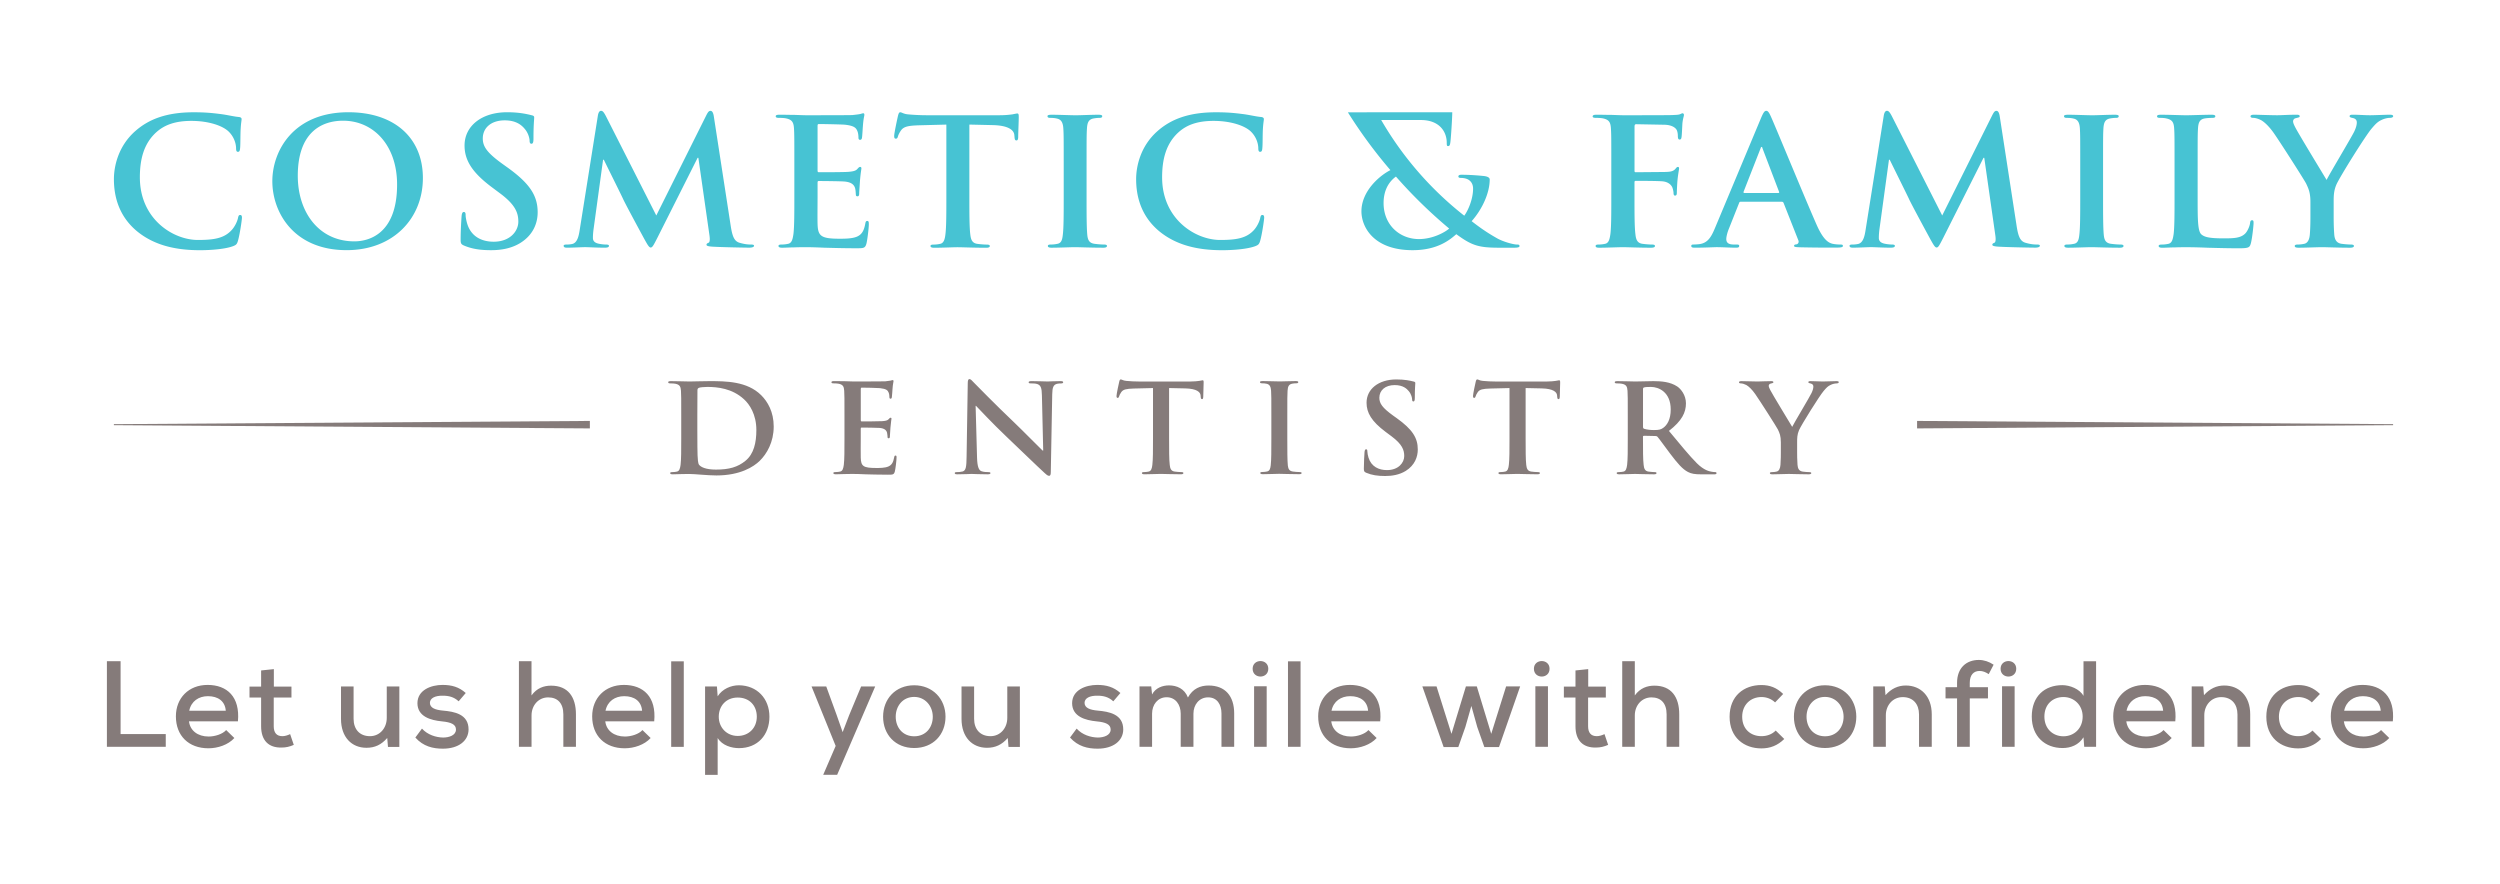 <svg version="1.1" id="Layer_1" xmlns="http://www.w3.org/2000/svg" xmlns:xlink="http://www.w3.org/1999/xlink" x="0" y="0" viewBox="0 0 841.89 297.64" xml:space="preserve"><style>.st0,.st1{fill:#857b7a}.st1{clip-path:url(#SVGID_2_)}</style><path class="st0" d="M645.59 144.27l160.3-1.09v-.34l-160.3-1.09zM38.35 142.84v.34l160.29 1.09v-2.52z"/><defs><path id="SVGID_1_" d="M0 0h841.89v297.64H0z"/></defs><clipPath id="SVGID_2_"><use xlink:href="#SVGID_1_" overflow="visible"/></clipPath><path class="st1" d="M618.44 128.35c-.83 0-3.69.12-4.65.12-1.26 0-2.65-.12-4.08-.12-.52 0-.74.08-.74.38 0 .25.39.33.78.41.73.17.91.62.91 1.04 0 .54-.18 1.25-.61 2.16-.6 1.29-6.08 10.41-6.52 11.41-.69-1.16-6.77-11.16-7.38-12.4-.3-.58-.52-1.08-.52-1.41 0-.33.22-.66.61-.75.65-.17.96-.21.96-.46s-.22-.38-.65-.38c-1.95 0-3.73.12-4.65.12-1.43 0-4.68-.12-5.47-.12-.52 0-.82.12-.82.38 0 .29.3.38.65.38.52 0 1.25.25 1.82.54.82.46 1.91 1.49 2.99 3.03 1.52 2.16 7.34 11.29 7.64 11.95.57 1.2 1 2.12 1 4.36v3.4c0 .66 0 2.4-.13 4.15-.09 1.2-.48 2.12-1.35 2.28-.39.08-.91.17-1.52.17-.48 0-.7.12-.7.33 0 .33.35.41.96.41 1.61 0 4.34-.13 5.43-.13 1.17 0 3.91.13 6.65.13.56 0 .91-.13.91-.41 0-.21-.22-.33-.69-.33-.61 0-1.56-.09-2.17-.17-1.3-.17-1.69-1.08-1.78-2.28-.13-1.75-.13-3.49-.13-4.15v-3.4c0-1.37 0-2.66.65-4.15.78-1.78 6.86-11.53 8.29-13.19.95-1.12 1.44-1.62 2.34-2.03.65-.33 1.48-.5 1.92-.5.48 0 .82-.13.82-.42.01-.27-.29-.35-.77-.35m-58.38 15.76c-.78.54-1.34.71-3.08.71-1.08 0-2.39-.12-3.3-.42-.31-.12-.39-.29-.39-.75v-12.61c0-.33.09-.5.39-.58.44-.13 1.21-.16 2.3-.16 2.56 0 6.64 1.7 6.64 7.59.01 3.41-1.25 5.31-2.56 6.22m17.46 14.86c-.35 0-.74-.04-1.21-.13-.65-.13-2.43-.41-4.86-2.82-2.57-2.57-5.56-6.27-9.43-10.91 4.39-3.4 5.73-6.22 5.73-9.29 0-2.78-1.74-4.9-2.96-5.69-2.34-1.53-5.25-1.78-7.99-1.78-1.35 0-4.64.12-6.12.12-.91 0-3.65-.12-5.96-.12-.65 0-.95.08-.95.38 0 .29.26.38.74.38.61 0 1.35.04 1.69.12 1.44.29 1.78.95 1.87 2.37.09 1.33.09 2.49.09 8.8v7.3c0 3.82 0 7.09-.22 8.84-.17 1.2-.39 2.12-1.26 2.28-.39.08-.91.17-1.56.17-.52 0-.7.12-.7.33 0 .29.3.41.87.41 1.74 0 4.47-.13 5.3-.13.65 0 3.87.13 6.38.13.56 0 .87-.13.87-.41 0-.21-.18-.33-.52-.33-.52 0-1.48-.09-2.13-.17-1.3-.17-1.56-1.08-1.69-2.28-.22-1.75-.22-5.02-.22-8.88v-.58c0-.25.13-.33.35-.33l3.78.08c.31 0 .56.04.78.29.57.62 2.56 3.45 4.3 5.73 2.43 3.19 4.08 5.14 5.95 6.1 1.13.58 2.21.79 4.65.79h4.13c.52 0 .83-.08.83-.41 0-.23-.18-.36-.53-.36m-52.47-30.91c-.17 0-.52.08-1.17.21-.65.08-1.61.21-3 .21h-17.2c-1.43 0-3.08-.08-4.34-.21-1.08-.08-1.52-.5-1.87-.5-.26 0-.39.25-.52.79-.09.33-.91 4.11-.91 4.77 0 .46.09.66.39.66.26 0 .39-.17.48-.5.09-.33.3-.83.74-1.45.65-.91 1.69-1.12 4.21-1.2l6.47-.16v17.01c0 3.82 0 7.09-.22 8.84-.13 1.2-.39 2.12-1.26 2.28-.39.08-.91.17-1.56.17-.52 0-.69.12-.69.33 0 .29.3.41.87.41 1.73 0 4.47-.13 5.47-.13 1.22 0 3.95.13 6.82.13.47 0 .82-.13.82-.41 0-.21-.22-.33-.7-.33-.65 0-1.6-.09-2.21-.17-1.3-.17-1.56-1.08-1.7-2.24-.21-1.79-.21-5.06-.21-8.88v-17.01l5.47.12c3.86.09 5.04 1.25 5.12 2.32l.04.46c.05.62.13.83.48.83.26 0 .35-.25.39-.66 0-1.08.13-3.94.13-4.81.01-.63-.03-.88-.34-.88m-54.72 12.74l-1.22-.87c-3.61-2.62-4.61-4.07-4.61-5.98 0-2.49 1.96-4.27 5.17-4.27 2.82 0 4.09 1.25 4.73 2.03.91 1.08 1.13 2.37 1.13 2.74 0 .5.13.75.43.75.35 0 .48-.33.48-1.24 0-3.24.17-4.44.17-4.98 0-.29-.21-.42-.61-.5-1.13-.29-2.95-.7-5.77-.7-6.04 0-10.04 3.28-10.04 7.84 0 3.36 1.65 6.26 6.43 9.83l2 1.49c3.6 2.7 4.26 4.61 4.26 6.64 0 2.2-1.91 4.73-5.82 4.73-2.69 0-5.25-1.12-6.21-4.19-.21-.7-.39-1.57-.39-2.12 0-.33-.04-.71-.44-.71-.34 0-.48.46-.52 1.08-.04.66-.22 3.15-.22 5.44 0 .91.14 1.12.83 1.41 1.87.79 3.82 1.08 6.34 1.08 2.31 0 4.74-.38 6.91-1.7 3.13-1.95 4.08-4.81 4.08-7.22.01-3.95-1.85-6.81-7.11-10.58m-32.7 18.17c-.65 0-1.61-.09-2.21-.17-1.3-.17-1.6-.92-1.74-2.04-.18-1.79-.18-5.06-.18-9.09v-7.3c0-6.31 0-7.47.09-8.8.09-1.46.44-2.16 1.61-2.37.52-.09.87-.12 1.3-.12.43 0 .7-.09.7-.42 0-.25-.35-.33-.91-.33-1.65 0-4.21.12-5.3.12-1.26 0-4-.12-5.65-.12-.7 0-1.04.08-1.04.33 0 .33.26.42.69.42.52 0 1.09.04 1.57.16.95.21 1.38.91 1.48 2.32.09 1.33.09 2.49.09 8.8v7.3c0 4.03 0 7.3-.21 9.04-.14 1.21-.39 1.91-1.26 2.08-.39.08-.92.17-1.57.17-.52 0-.69.12-.69.33 0 .29.31.41.87.41 1.74 0 4.47-.13 5.47-.13 1.17 0 3.91.13 6.77.13.48 0 .83-.13.83-.41-.02-.18-.23-.31-.71-.31m-32.62-30.91c-.17 0-.52.08-1.17.21-.65.08-1.61.21-3 .21h-17.2c-1.43 0-3.08-.08-4.35-.21-1.08-.08-1.52-.5-1.87-.5-.26 0-.39.25-.52.79-.09.33-.91 4.11-.91 4.77 0 .46.09.66.39.66.26 0 .39-.17.48-.5.09-.33.3-.83.74-1.45.65-.91 1.69-1.12 4.21-1.2l6.47-.16v17.01c0 3.82 0 7.09-.22 8.84-.13 1.2-.39 2.12-1.26 2.28-.39.08-.91.17-1.56.17-.52 0-.7.12-.7.33 0 .29.3.41.87.41 1.73 0 4.47-.13 5.47-.13 1.22 0 3.95.13 6.82.13.48 0 .82-.13.82-.41 0-.21-.21-.33-.69-.33-.65 0-1.61-.09-2.22-.17-1.3-.17-1.56-1.08-1.69-2.24-.22-1.79-.22-5.06-.22-8.88v-17.01l5.47.12c3.87.09 5.04 1.25 5.13 2.32l.04.46c.05.62.13.83.48.83.26 0 .34-.25.38-.66 0-1.08.13-3.94.13-4.81.02-.63-.02-.88-.32-.88m-47.96.29c-2.13 0-3.77.12-4.26.12-.91 0-2.99-.12-5.26-.12-.65 0-1.13.04-1.13.38 0 .25.17.38.7.38.61 0 1.65 0 2.3.25 1.04.42 1.43 1.21 1.47 3.74l.44 18.63h-.21c-.74-.66-6.6-6.64-9.56-9.46-6.34-6.02-12.94-12.78-13.47-13.32-.74-.75-1.13-1.29-1.61-1.29-.43 0-.56.58-.56 1.41l-.39 24.57c-.04 3.61-.22 4.81-1.34 5.14-.61.17-1.39.21-1.96.21-.43 0-.69.08-.69.33 0 .37.39.41.95.41 2.26 0 4.3-.13 4.69-.13.83 0 2.56.13 5.39.13.61 0 1-.08 1-.41 0-.25-.26-.33-.74-.33-.7 0-1.52-.04-2.26-.29-.87-.29-1.43-1.37-1.52-4.6l-.48-17.43h.13c.78.79 5.6 5.98 10.34 10.46 4.52 4.28 10.08 9.71 12.81 12.2.48.46 1 .91 1.47.91.4 0 .57-.37.57-1.28l.48-26.18c.04-2.32.39-3.2 1.61-3.53.52-.12.87-.12 1.3-.12.52 0 .78-.13.78-.38.01-.36-.42-.4-.99-.4m-55.46 25.06c-.3 0-.38.17-.47.62-.31 1.7-.83 2.58-1.96 3.07-1.13.5-2.95.5-4.08.5-4.43 0-5.12-.62-5.21-3.49-.05-1.2 0-5.02 0-6.43v-3.28c0-.25.04-.41.26-.41 1.04 0 5.34.04 6.17.12 1.61.17 2.21.79 2.43 1.62.13.54.13 1.08.17 1.5 0 .21.09.37.4.37.39 0 .39-.46.39-.79 0-.29.13-1.95.18-2.78.17-2.12.35-2.78.35-3.03s-.13-.33-.3-.33c-.22 0-.39.21-.7.54-.39.41-1.04.54-2.09.62-1 .08-5.99.08-6.95.08-.26 0-.3-.17-.3-.46v-10.49c0-.29.09-.42.3-.42.87 0 5.43.08 6.17.17 2.17.25 2.61.74 2.91 1.49.22.5.26 1.2.26 1.49 0 .38.09.58.39.58.3 0 .38-.25.43-.46.09-.5.18-2.32.22-2.73.13-1.91.35-2.41.35-2.7 0-.21-.04-.38-.27-.38-.21 0-.48.12-.69.17-.35.08-1.05.16-1.87.25-.82.04-9.47.04-10.86.04-.61 0-1.61-.04-2.74-.08-1.09 0-2.35-.04-3.52-.04-.65 0-.96.08-.96.38 0 .29.26.38.74.38.61 0 1.35.04 1.69.12 1.44.29 1.79.95 1.87 2.37.09 1.33.09 2.49.09 8.8v7.3c0 3.82 0 7.09-.22 8.84-.17 1.2-.39 2.12-1.26 2.28-.39.08-.91.17-1.57.17-.52 0-.7.12-.7.33 0 .29.31.41.87.41.87 0 2-.08 3-.08 1.04-.04 2-.04 2.47-.04 1.3 0 2.65.04 4.52.13 1.87.04 4.26.13 7.51.13 1.65 0 2.04 0 2.34-1.08.21-.83.57-3.65.57-4.61.02-.43.02-.76-.33-.76m-50.51 1.74c-2.61 2.16-5.56 2.99-9.99 2.99-3.43 0-5.12-.87-5.69-1.66-.35-.45-.44-2.12-.48-3.15-.04-.79-.08-3.98-.08-8.38v-5.23c0-3.28 0-6.89.04-8.3 0-.45.13-.66.52-.83.35-.17 1.95-.29 2.82-.29 3.39 0 8.34.49 12.33 4.15 1.87 1.7 4.17 5.1 4.17 10.37 0 4.27-.86 8.05-3.64 10.33m-12.16-26.8c-2.6 0-5.34.12-6.68.12-1.22 0-3.95-.12-6.26-.12-.65 0-.95.08-.95.38 0 .29.26.38.74.38.61 0 1.34.04 1.69.12 1.43.29 1.78.95 1.87 2.37.09 1.33.09 2.49.09 8.8v7.3c0 3.82 0 7.09-.22 8.84-.17 1.2-.39 2.12-1.26 2.28-.39.08-.91.17-1.56.17-.52 0-.69.12-.69.33 0 .29.3.41.87.41.87 0 2-.08 3-.08 1.04-.04 1.99-.04 2.47-.04 1.09 0 2.61.13 4.25.25 1.65.12 3.43.25 5 .25 8.04 0 12.55-2.95 14.55-4.9 2.43-2.36 4.73-6.35 4.73-11.58 0-4.94-2.04-8.38-4.21-10.54-4.75-4.74-12-4.74-17.43-4.74"/><path d="M477.84 80.51c-6.46 0-11.91-4.74-11.91-12.14 0-.96.09-1.84.25-2.64.61-3.1 2.27-5.08 3.91-6.27 5.51 6.28 11.5 12.13 17.93 17.51-1.31 1.17-5.41 3.54-10.18 3.54m33.01 1.84c-1.24 0-4.65-.95-6.64-2.07-1.67-.95-4.47-2.54-8.62-5.8 3.54-3.97 6.08-9.48 6.08-14.04 0-.71-.93-1.07-2.11-1.18-3.48-.35-5.96-.41-7.45-.41-.5 0-.99.12-.99.59 0 .35.37.47.74.47.93 0 2.24.18 3.04.89.93.77 1.17 1.84 1.17 2.72 0 3.61-1.73 7.47-2.97 9.12a112.907 112.907 0 01-27.97-32.22h13.38c3.47 0 5.65 1.24 6.89 2.66 1.36 1.54 1.8 3.44 1.8 4.98 0 .89.06 1.13.43 1.13s.62-.12.75-1.01c.19-.89.68-8.41.68-10.37h-8.56s-19.51 0-26.59.02a161.59 161.59 0 0014.32 19.46c-3.76 1.89-9.76 7.15-9.76 13.87 0 5.15 3.97 13.09 17.25 13.09 8.5 0 12.66-3.61 14.7-5.39 5.34 3.91 7.57 4.56 14.64 4.56h4.78c1.37 0 1.86-.18 1.86-.53.01-.48-.29-.54-.85-.54m293.92-43.72c-1.18 0-5.27.18-6.64.18-1.8 0-3.78-.18-5.83-.18-.74 0-1.05.12-1.05.53 0 .36.56.47 1.12.59 1.06.24 1.3.89 1.3 1.48 0 .77-.25 1.78-.87 3.08-.87 1.84-8.69 14.87-9.3 16.29-1-1.66-9.68-15.93-10.55-17.71-.44-.83-.74-1.54-.74-2.02 0-.47.31-.95.87-1.06.93-.24 1.36-.3 1.36-.65 0-.36-.31-.53-.92-.53-2.8 0-5.34.18-6.64.18-2.06 0-6.7-.18-7.82-.18-.75 0-1.18.18-1.18.53 0 .41.43.53.93.53.75 0 1.8.35 2.61.77 1.18.65 2.73 2.13 4.28 4.33 2.17 3.08 10.49 16.11 10.92 17.06.81 1.72 1.43 3.02 1.43 6.22v4.85c0 .95 0 3.44-.19 5.93-.12 1.72-.68 3.02-1.92 3.26-.56.12-1.3.24-2.17.24-.68 0-1 .18-1 .48 0 .47.5.59 1.37.59 2.3 0 6.2-.18 7.76-.18 1.68 0 5.59.18 9.5.18.8 0 1.3-.18 1.3-.59 0-.3-.31-.48-.99-.48-.87 0-2.23-.12-3.1-.24-1.87-.24-2.42-1.54-2.54-3.26-.19-2.49-.19-4.98-.19-5.93v-4.85c0-1.96 0-3.79.93-5.93 1.11-2.54 9.8-16.47 11.85-18.84 1.36-1.6 2.05-2.31 3.35-2.9.93-.47 2.11-.71 2.73-.71.69 0 1.18-.18 1.18-.59-.03-.35-.47-.47-1.15-.47m-46.35 35.54c-.49 0-.62.35-.68.89-.12 1.12-.87 2.78-1.61 3.55-1.55 1.6-3.97 1.66-7.26 1.66-4.83 0-6.45-.42-7.5-1.3-1.3-1.06-1.3-5.15-1.3-12.73V55.81c0-9.01 0-10.67.12-12.56.12-2.07.62-3.08 2.29-3.37.75-.12 1.75-.18 2.42-.18.74 0 1.12-.12 1.12-.53 0-.41-.44-.53-1.31-.53-2.42 0-6.95.18-8.44.18-1.67 0-5.59-.18-8.5-.18-.93 0-1.37.12-1.37.53 0 .41.38.53 1.05.53.81 0 1.55.06 2.04.18 2.05.42 2.55 1.36 2.67 3.37.13 1.9.13 3.56.13 12.56v10.43c0 5.45 0 10.13-.31 12.62-.25 1.72-.56 3.02-1.8 3.26-.56.12-1.31.24-2.24.24-.74 0-1 .18-1 .48 0 .41.44.59 1.25.59 1.24 0 2.85-.12 4.28-.12 1.49-.06 2.85-.06 3.53-.06 2.55 0 4.78.06 7.57.18 2.79.06 6.01.18 10.49.18 3.22 0 3.54-.3 3.91-1.6.49-1.72.93-6.16.93-6.81.01-.73-.05-1.03-.48-1.03m-44.31 8.18c-.93 0-2.29-.12-3.16-.24-1.86-.24-2.3-1.31-2.48-2.91-.25-2.54-.25-7.23-.25-12.97V55.81c0-9.01 0-10.67.12-12.56.13-2.07.62-3.08 2.3-3.37.75-.12 1.24-.18 1.86-.18.62 0 .99-.12.99-.59 0-.35-.49-.47-1.3-.47-2.35 0-6.02.18-7.57.18-1.8 0-5.71-.18-8.06-.18-1 0-1.49.12-1.49.47 0 .47.37.59.99.59.75 0 1.55.06 2.24.24 1.37.29 1.99 1.3 2.11 3.31.12 1.9.12 3.56.12 12.56v10.43c0 5.74 0 10.43-.31 12.91-.19 1.72-.56 2.73-1.8 2.96-.56.12-1.3.24-2.23.24-.75 0-1 .18-1 .48 0 .41.44.59 1.25.59 2.48 0 6.39-.18 7.81-.18 1.67 0 5.58.18 9.68.18.68 0 1.18-.18 1.18-.59 0-.3-.31-.48-1-.48m-28.16 0c-.81 0-2.05-.06-3.85-.59-1.86-.53-2.48-2.25-3.04-5.98l-5.64-36.61c-.19-1.24-.56-1.84-1.12-1.84s-.87.47-1.37 1.42l-16.88 33.82-16.94-33.41c-.8-1.54-1.18-1.84-1.68-1.84-.49 0-.87.53-1.05 1.54l-6.14 38.63c-.31 2.01-.81 4.32-2.55 4.68-.93.18-1.36.18-1.86.18-.62 0-.99.12-.99.41 0 .53.49.65 1.11.65 1.99 0 4.96-.18 6.15-.18 1.12 0 3.91.18 6.52.18.93 0 1.49-.12 1.49-.65 0-.3-.44-.41-.93-.41-.62 0-1.49-.06-2.61-.3-1.06-.24-1.86-.77-1.86-1.9 0-.95.06-1.72.18-2.78l3.23-23.58h.25c2.17 4.44 5.89 11.91 6.46 13.15.74 1.66 5.65 10.72 7.13 13.45 1 1.78 1.61 2.96 2.18 2.96.56 0 .87-.53 2.29-3.32l13.53-26.89h.25l3.72 26.06c.25 1.66.06 2.43-.31 2.55-.44.18-.69.36-.69.65 0 .35.37.53 1.8.65 2.48.18 11.05.35 12.6.35.86 0 1.61-.18 1.61-.65 0-.34-.43-.4-.99-.4m-87.12-17.36h-11.42c-.25 0-.31-.18-.25-.41L592.87 50c.06-.23.18-.53.37-.53s.25.3.31.53l5.58 14.63c.07.18.01.36-.3.36m20.97 17.36c-.75 0-1.67-.06-2.6-.24-1.31-.3-3.11-1.13-5.46-6.46-3.97-9-13.9-33.17-15.39-36.43-.62-1.36-1-1.9-1.55-1.9-.62 0-.99.65-1.74 2.37l-15.57 37.2c-1.24 2.96-2.42 4.98-5.28 5.33-.49.06-1.36.12-1.92.12-.49 0-.74.12-.74.48 0 .47.37.59 1.18.59 3.23 0 6.64-.18 7.33-.18 1.92 0 4.59.18 6.57.18.69 0 1.06-.12 1.06-.59 0-.36-.19-.48-.93-.48h-.93c-1.92 0-2.49-.77-2.49-1.84 0-.71.31-2.13.93-3.61l3.36-8.47c.12-.36.25-.48.55-.48h13.84c.31 0 .5.12.62.41l4.96 12.56c.31.71-.12 1.25-.56 1.36-.62.06-.87.18-.87.53 0 .41.74.41 1.86.47 4.96.12 9.49.12 11.73.12 2.3 0 2.85-.12 2.85-.59 0-.39-.31-.45-.81-.45m-53.17-44.2c-.31 0-.62.24-.99.36-.62.18-1.36.18-2.54.24-1.43.06-14.02.06-16.38.06-.87 0-2.3-.06-3.92-.12-1.61 0-3.41-.06-5.03-.06-.93 0-1.43.12-1.43.59 0 .35.44.47 1.06.47.87 0 1.92.06 2.42.18 2.05.42 2.55 1.36 2.67 3.37.13 1.9.13 3.56.13 12.56v10.43c0 5.68 0 10.13-.31 12.62-.25 1.72-.56 3.02-1.8 3.26-.56.12-1.31.24-2.24.24-.68 0-.93.18-.93.48 0 .47.43.59 1.3.59 2.36 0 6.27-.18 7.88-.18 1.61 0 5.52.18 9.43.18.93 0 1.37-.18 1.37-.59 0-.3-.25-.48-1.06-.48-.87 0-2.24-.12-3.1-.24-1.86-.24-2.24-1.54-2.42-3.26-.31-2.49-.31-6.93-.31-12.62v-4.8c0-.41.13-.53.43-.53 1.05 0 7.63 0 9.18.18 1.92.24 2.85 1.3 3.17 2.13.24.71.37 1.42.37 1.83 0 .42.12.83.49.83.62 0 .62-.59.62-1.13 0-.41.12-3.14.25-4.33.19-1.84.5-3.32.5-3.67 0-.35-.12-.53-.37-.53-.37 0-.49.24-.8.59-.62.77-1.49 1.01-2.67 1.07-.87.06-1.74.06-2.79.06l-7.94.07c-.37 0-.43-.18-.43-.53V42.66c0-.65.18-.83.56-.83l9.56.18c2.36.06 3.66.95 4.09 1.78.38.83.38 1.78.38 2.25.06.65.18.95.62.95.43 0 .56-.36.62-.83.13-.71.25-4.21.31-4.8.18-1.54.5-2.25.5-2.67-.02-.3-.21-.54-.45-.54M425.16 72.4c-.5 0-.62.24-.81 1.18-.25 1.07-1.05 2.78-2.1 3.91-2.49 2.72-5.84 3.32-11.36 3.32-8.31 0-19.54-6.99-19.54-21.09 0-5.75 1.18-11.38 5.71-15.34 2.73-2.37 6.27-3.67 11.66-3.67 5.71 0 10.55 1.6 12.6 3.67 1.55 1.54 2.36 3.61 2.42 5.45 0 .83.12 1.3.62 1.3.56 0 .69-.47.75-1.36.13-1.19.06-4.44.18-6.4.13-2.07.32-2.78.32-3.26 0-.35-.25-.65-.93-.71-1.86-.17-3.85-.71-6.21-1-2.85-.36-5.15-.59-9-.59-9.24 0-15.14 2.37-19.61 6.28-5.96 5.21-7.26 12.2-7.26 16.23 0 5.75 1.62 12.38 7.69 17.48 5.65 4.68 12.79 6.46 21.28 6.46 3.97 0 8.69-.42 11.17-1.37 1.05-.41 1.3-.71 1.61-1.72.62-2.02 1.37-7.17 1.37-7.88 0-.48-.12-.89-.56-.89m-53.36 9.95c-.93 0-2.3-.12-3.16-.24-1.86-.24-2.29-1.31-2.48-2.91-.25-2.54-.25-7.23-.25-12.97V55.81c0-9.01 0-10.67.13-12.56.12-2.07.62-3.08 2.29-3.37.74-.12 1.24-.18 1.86-.18.62 0 .99-.12.99-.59 0-.35-.49-.47-1.3-.47-2.36 0-6.02.18-7.57.18-1.8 0-5.71-.18-8.07-.18-.99 0-1.49.12-1.49.47 0 .47.37.59.99.59.75 0 1.55.06 2.23.24 1.36.29 1.99 1.3 2.11 3.31.13 1.9.13 3.56.13 12.56v10.43c0 5.74 0 10.43-.31 12.91-.19 1.72-.56 2.73-1.8 2.96-.56.12-1.3.24-2.24.24-.74 0-.99.18-.99.48 0 .41.43.59 1.24.59 2.48 0 6.39-.18 7.81-.18 1.68 0 5.59.18 9.68.18.68 0 1.18-.18 1.18-.59.01-.3-.3-.48-.98-.48m-29.22-44.13c-.25 0-.75.12-1.68.3-.94.12-2.3.29-4.28.29h-24.57c-2.04 0-4.41-.12-6.21-.29-1.55-.12-2.17-.71-2.67-.71-.37 0-.55.35-.75 1.13-.12.47-1.3 5.87-1.3 6.81 0 .65.12.95.56.95.37 0 .56-.24.69-.71.13-.47.43-1.18 1.05-2.07.93-1.3 2.42-1.6 6.02-1.72l9.25-.24v24.29c0 5.45 0 10.13-.31 12.62-.19 1.72-.56 3.02-1.8 3.26-.56.12-1.31.24-2.24.24-.74 0-.99.18-.99.48 0 .41.43.59 1.24.59 2.48 0 6.39-.18 7.82-.18 1.74 0 5.65.18 9.74.18.69 0 1.18-.18 1.18-.59 0-.3-.31-.48-.99-.48-.93 0-2.3-.12-3.17-.24-1.86-.24-2.23-1.54-2.42-3.2-.31-2.55-.31-7.23-.31-12.67V41.95l7.82.18c5.52.12 7.19 1.78 7.32 3.32l.06.65c.06.89.18 1.19.68 1.19.37 0 .5-.36.56-.95 0-1.54.19-5.63.19-6.87 0-.9-.06-1.25-.49-1.25m-50.51 36.19c-.44 0-.56.23-.68.89-.44 2.43-1.18 3.67-2.79 4.38-1.62.71-4.22.71-5.84.71-6.32 0-7.32-.89-7.44-4.98-.06-1.72 0-7.17 0-9.18v-4.68c0-.35.06-.59.37-.59 1.49 0 7.63.06 8.81.18 2.3.24 3.16 1.13 3.48 2.31.18.77.18 1.54.24 2.13 0 .3.13.53.56.53.56 0 .56-.65.56-1.13 0-.41.19-2.78.25-3.97.25-3.02.49-3.97.49-4.32 0-.36-.18-.48-.43-.48-.31 0-.56.29-1 .77-.56.59-1.49.77-2.97.89-1.43.13-8.57.13-9.93.13-.37 0-.43-.24-.43-.65V42.36c0-.41.12-.59.43-.59 1.24 0 7.76.12 8.81.23 3.1.35 3.72 1.06 4.16 2.13.31.71.37 1.72.37 2.13 0 .53.12.83.56.83.43 0 .56-.36.62-.65.13-.71.25-3.32.31-3.91.19-2.73.5-3.44.5-3.85 0-.29-.07-.53-.38-.53s-.68.18-.99.24c-.5.12-1.49.23-2.67.36-1.18.06-13.52.06-15.51.06-.87 0-2.29-.06-3.91-.12-1.55 0-3.35-.06-5.02-.06-.93 0-1.37.12-1.37.53 0 .41.38.53 1.06.53.87 0 1.92.06 2.42.18 2.05.42 2.54 1.36 2.67 3.37.12 1.9.12 3.56.12 12.56v10.43c0 5.45 0 10.13-.31 12.62-.25 1.72-.56 3.02-1.8 3.26-.56.12-1.31.24-2.24.24-.74 0-.99.18-.99.48 0 .41.44.59 1.24.59 1.24 0 2.85-.12 4.28-.12 1.49-.06 2.86-.06 3.54-.06 1.87 0 3.79.06 6.46.18 2.67.06 6.08.18 10.74.18 2.36 0 2.92 0 3.35-1.54.31-1.18.81-5.21.81-6.57-.01-.6-.01-1.08-.51-1.08m-39.15 7.94c-.81 0-2.04-.06-3.85-.59-1.86-.53-2.48-2.25-3.04-5.98l-5.65-36.61c-.19-1.24-.56-1.84-1.12-1.84s-.87.47-1.37 1.42l-16.88 33.82-16.94-33.41c-.8-1.54-1.18-1.84-1.67-1.84-.5 0-.87.53-1.05 1.54l-6.14 38.63c-.31 2.01-.81 4.32-2.55 4.68-.93.18-1.36.18-1.86.18-.62 0-.99.12-.99.41 0 .53.5.65 1.11.65 1.99 0 4.96-.18 6.14-.18 1.11 0 3.91.18 6.52.18.93 0 1.49-.12 1.49-.65 0-.3-.44-.41-.93-.41-.62 0-1.49-.06-2.61-.3-1.06-.24-1.86-.77-1.86-1.9 0-.95.06-1.72.19-2.78l3.23-23.58h.25c2.17 4.44 5.9 11.91 6.46 13.15.74 1.66 5.65 10.72 7.13 13.45.99 1.78 1.61 2.96 2.18 2.96.56 0 .87-.53 2.29-3.32l13.53-26.89h.25l3.73 26.06c.25 1.66.06 2.43-.31 2.55-.44.18-.68.36-.68.65 0 .35.37.53 1.8.65 2.48.18 11.05.35 12.6.35.87 0 1.61-.18 1.61-.65-.02-.34-.45-.4-1.01-.4M170.89 56.4l-1.73-1.24c-5.15-3.73-6.58-5.81-6.58-8.53 0-3.56 2.79-6.1 7.39-6.1 4.03 0 5.83 1.78 6.76 2.9 1.3 1.54 1.61 3.38 1.61 3.91 0 .71.19 1.07.62 1.07.5 0 .69-.47.69-1.78 0-4.62.24-6.34.24-7.11 0-.42-.31-.59-.86-.71-1.61-.41-4.22-1.01-8.26-1.01-8.63 0-14.33 4.68-14.33 11.2 0 4.8 2.36 8.94 9.18 14.04l2.85 2.13c5.15 3.85 6.08 6.58 6.08 9.48 0 3.14-2.73 6.75-8.31 6.75-3.85 0-7.51-1.6-8.88-5.98-.31-1-.56-2.25-.56-3.02 0-.48-.06-1.01-.62-1.01-.5 0-.68.65-.75 1.54-.06.95-.31 4.5-.31 7.76 0 1.31.19 1.6 1.18 2.02 2.67 1.13 5.46 1.54 9.06 1.54 3.29 0 6.77-.53 9.86-2.43 4.47-2.78 5.84-6.87 5.84-10.31 0-5.63-2.66-9.72-10.17-15.11m-51.56 24.88c-11.92 0-19.05-9.77-19.05-22.09 0-14.75 8.13-18.54 15.26-18.54 10.18 0 18.18 8.23 18.18 21.5 0 17.12-10.05 19.13-14.39 19.13m-1.99-43.48c-18.61 0-25.63 13.09-25.63 23.22 0 10.48 7.2 23.22 25.01 23.22 15.76 0 25.69-10.73 25.69-24.29s-9.62-22.15-25.07-22.15M80.92 72.4c-.5 0-.62.24-.81 1.18-.25 1.07-1.05 2.78-2.11 3.91-2.48 2.72-5.83 3.32-11.36 3.32-8.31 0-19.54-6.99-19.54-21.09 0-5.75 1.18-11.38 5.71-15.34 2.73-2.37 6.27-3.67 11.67-3.67 5.71 0 10.55 1.6 12.6 3.67 1.55 1.54 2.36 3.61 2.42 5.45 0 .83.12 1.3.62 1.3.56 0 .68-.47.75-1.36.12-1.19.06-4.44.18-6.4.12-2.07.31-2.78.31-3.26 0-.35-.25-.65-.93-.71-1.86-.17-3.85-.71-6.21-1-2.85-.36-5.15-.59-8.99-.59-9.25 0-15.14 2.37-19.61 6.28-5.96 5.21-7.26 12.2-7.26 16.23 0 5.75 1.61 12.38 7.69 17.48 5.65 4.68 12.79 6.46 21.28 6.46 3.97 0 8.69-.42 11.17-1.37 1.06-.41 1.3-.71 1.61-1.72.62-2.02 1.37-7.17 1.37-7.88 0-.48-.13-.89-.56-.89" clip-path="url(#SVGID_2_)" fill="#47c3d3"/><path class="st1" d="M789.41 239.34c.66-3.21 3.21-4.9 6.3-4.9 3.42 0 5.77 1.69 6.02 4.9h-12.32zm6.17-8.69c-6.34 0-10.67 4.41-10.67 10.59 0 6.51 4.28 10.75 10.95 10.75 3.13 0 6.64-1.15 8.74-3.46l-2.76-2.68c-1.24 1.4-3.84 2.18-5.89 2.18-3.71 0-6.26-2.02-6.63-5.11h16.48c.78-8.28-3.67-12.27-10.22-12.27m-21.67 17.26c-3.5 0-6.47-2.27-6.47-6.55 0-4.03 2.85-6.63 6.51-6.63 1.61 0 3.3.58 4.58 1.81l2.72-2.84c-2.18-2.14-4.53-3.01-7.34-3.01-5.89 0-10.71 3.67-10.71 10.67 0 7.01 4.86 10.67 10.71 10.67 2.93 0 5.44-.95 7.71-3.17l-2.88-2.84c-1.32 1.35-3.1 1.89-4.83 1.89m-24.87-17.06c-2.64 0-4.9 1.08-6.84 3.25l-.25-2.96h-3.88v20.35h4.24v-10.63c0-3.34 2.31-6.1 5.69-6.1 3.5 0 5.48 2.35 5.48 5.85v10.88h4.29v-10.92c.01-6.21-3.78-9.72-8.73-9.72m-32.91 8.49c.66-3.21 3.22-4.9 6.3-4.9 3.42 0 5.77 1.69 6.02 4.9h-12.32zm6.18-8.69c-6.35 0-10.67 4.41-10.67 10.59 0 6.51 4.29 10.75 10.96 10.75 3.14 0 6.64-1.15 8.73-3.46l-2.75-2.68c-1.24 1.4-3.83 2.18-5.89 2.18-3.71 0-6.26-2.02-6.64-5.11h16.49c.77-8.28-3.68-12.27-10.23-12.27m-27.43 17.3c-3.58 0-6.42-2.55-6.42-6.63 0-4.16 2.84-6.59 6.42-6.59 3.54 0 6.47 2.68 6.47 6.59 0 4-2.92 6.63-6.47 6.63m6.76-13.59c-1.32-2.39-4.66-3.63-7.13-3.63-5.89 0-10.3 3.66-10.3 10.59 0 6.71 4.49 10.59 10.38 10.59 2.72 0 5.44-1.03 7.04-3.62l.24 3.21h4v-28.8h-4.24v11.66zM674.2 251.5h4.24v-20.39h-4.24v20.39zm-.49-26.29c0 3.5 5.27 3.5 5.27 0 0-3.46-5.27-3.46-5.27 0m-14.66 4.74v1.48h-3.88v3.75h3.88v16.32h4.28v-16.32h6.13v-3.75h-6.13v-1.48c0-2.72 1.36-4 3.29-4 1.07 0 2.02.37 3.09 1.07l1.65-3.17c-1.52-1.03-3.25-1.61-4.99-1.61-4.15.01-7.32 2.64-7.32 7.71m-17.26.9c-2.63 0-4.9 1.08-6.84 3.25l-.24-2.96h-3.88v20.35h4.24v-10.63c0-3.34 2.31-6.1 5.69-6.1 3.5 0 5.48 2.35 5.48 5.85v10.88h4.29v-10.92c0-6.21-3.79-9.72-8.74-9.72m-27.21 17.1c-3.88 0-6.22-2.96-6.22-6.59 0-3.58 2.35-6.67 6.22-6.67 3.71 0 6.26 3.09 6.26 6.67 0 3.63-2.35 6.59-6.26 6.59m0-17.18c-6.31 0-10.47 4.61-10.47 10.58 0 6.02 4.12 10.55 10.47 10.55 6.38 0 10.54-4.53 10.54-10.55 0-5.96-4.28-10.58-10.54-10.58m-21.42 17.14c-3.5 0-6.47-2.27-6.47-6.55 0-4.03 2.84-6.63 6.51-6.63 1.61 0 3.29.58 4.57 1.81l2.72-2.84c-2.18-2.14-4.54-3.01-7.33-3.01-5.89 0-10.71 3.67-10.71 10.67 0 7.01 4.86 10.67 10.71 10.67 2.93 0 5.44-.95 7.7-3.17l-2.88-2.84c-1.33 1.35-3.09 1.89-4.82 1.89m-36.04-17.01c-2.43 0-4.81.82-6.59 3.29v-11.53h-4.24v28.84h4.24v-10.59c0-3.34 2.31-6.06 5.61-6.06 3.13 0 5.1 1.9 5.1 5.73v10.92h4.25v-10.96c0-5.81-2.64-9.64-8.37-9.64m-19.4 17.01c-1.98 0-2.92-1.2-2.92-3.34v-9.68h5.97v-3.67h-5.93v-5.89l-4.29.45v5.44h-3.91v3.67h3.91v9.68c0 4.78 2.52 7.29 6.92 7.17 1.45 0 2.67-.28 4.08-.9l-1.23-3.62c-.83.4-1.78.69-2.6.69m-21.17-22.7c0 3.5 5.27 3.5 5.27 0 0-3.46-5.27-3.46-5.27 0m.49 26.29h4.24v-20.39h-4.24v20.39zm-14.86-4.37l-4.86-15.98h-3.67l-4.86 15.98-5.03-15.98h-4.78l7.17 20.43h4.94l2.38-6.76 2.02-7.09 1.98 7.09 2.39 6.76h4.94l7.12-20.43h-4.73l-5.01 15.98zm-53.79-7.79c.66-3.21 3.21-4.9 6.31-4.9 3.42 0 5.76 1.69 6.01 4.9h-12.32zm6.18-8.69c-6.35 0-10.67 4.41-10.67 10.59 0 6.51 4.28 10.75 10.95 10.75 3.14 0 6.64-1.15 8.74-3.46l-2.76-2.68c-1.24 1.4-3.83 2.18-5.89 2.18-3.71 0-6.26-2.02-6.63-5.11h16.48c.78-8.28-3.67-12.27-10.22-12.27m-20.84 20.85h4.24v-28.8h-4.24v28.8zm-11.9-26.29c0 3.5 5.27 3.5 5.27 0 0-3.46-5.27-3.46-5.27 0m.49 26.29h4.24v-20.39h-4.24v20.39zM407 230.85c-2.76 0-5.31 1.03-6.96 4.04-1.15-3.01-3.79-4.08-6.38-4.08-2.14 0-4.53.82-5.69 3.05l-.29-2.72h-3.95v20.35h4.24v-11.17c0-3.01 1.89-5.52 4.9-5.52 3.01 0 4.74 2.51 4.74 5.52v11.17h4.29v-11.17c0-3.01 1.94-5.48 4.94-5.48 3.01 0 4.5 2.39 4.5 5.4v11.25h4.28v-11.25c-.01-5.84-3.01-9.39-8.62-9.39m-37.36 8.45c-2.6-.24-4.37-.9-4.41-2.59 0-1.6 1.73-2.47 4.33-2.43 2.02 0 3.75.41 5.35 1.89l2.39-2.8c-2.26-2.02-4.69-2.72-7.82-2.72-3.79 0-8.44 1.69-8.44 6.18.04 4.49 4.45 5.73 8.28 6.1 3.01.29 4.74.99 4.7 2.8-.04 1.89-2.31 2.64-4.33 2.64-2.39-.04-5.23-.91-7.12-3.01l-2.23 3.01c2.68 3.01 5.98 3.75 9.27 3.75 5.27 0 8.61-2.64 8.65-6.43.04-5.23-4.87-6.06-8.62-6.39m-30.43 2.47c0 3.38-2.31 6.14-5.65 6.14-3.54 0-5.52-2.39-5.52-5.85v-10.88h-4.24v10.91c0 6.14 3.58 9.73 8.57 9.73 2.84 0 5.03-1.03 7-3.3l.25 3.01h3.83v-20.35h-4.24v10.59zm-31.35 6.18c-3.87 0-6.22-2.96-6.22-6.59 0-3.58 2.35-6.67 6.22-6.67 3.71 0 6.26 3.09 6.26 6.67 0 3.63-2.34 6.59-6.26 6.59m0-17.18c-6.31 0-10.47 4.61-10.47 10.58 0 6.02 4.12 10.55 10.47 10.55 6.39 0 10.55-4.53 10.55-10.55 0-5.96-4.29-10.58-10.55-10.58m-21.91 10.1l-2.18 5.68-2.02-5.77-3.5-9.6h-4.95l8.12 20.02-4.2 9.72h4.7l12.81-29.75h-4.74l-4.04 9.7zm-37.52 6.96c-3.71 0-6.38-2.84-6.38-6.47 0-3.62 2.47-6.46 6.38-6.46 3.88 0 6.43 2.64 6.43 6.46 0 3.79-2.72 6.47-6.43 6.47m.42-17.06c-2.72 0-5.6 1.24-7.17 3.71l-.25-3.3h-3.99v29.75h4.24v-12.4c1.52 2.51 4.69 3.41 7.17 3.41 6.3 0 10.26-4.44 10.26-10.59 0-6.13-4.2-10.53-10.26-10.58m-22.82 20.73h4.24v-28.8h-4.24v28.8zm-22.12-12.16c.66-3.21 3.21-4.9 6.3-4.9 3.42 0 5.77 1.69 6.02 4.9h-12.32zm6.18-8.69c-6.34 0-10.67 4.41-10.67 10.59 0 6.51 4.28 10.75 10.95 10.75 3.13 0 6.64-1.15 8.74-3.46l-2.76-2.68c-1.23 1.4-3.83 2.18-5.89 2.18-3.71 0-6.27-2.02-6.63-5.11h16.48c.78-8.28-3.67-12.27-10.22-12.27m-24.51.25c-2.43 0-4.82.82-6.59 3.29v-11.53h-4.24v28.84H179v-10.59c0-3.34 2.3-6.06 5.6-6.06 3.13 0 5.11 1.9 5.11 5.73v10.92h4.24v-10.96c0-5.81-2.64-9.64-8.37-9.64m-36.4 8.4c-2.6-.24-4.37-.9-4.41-2.59 0-1.6 1.73-2.47 4.33-2.43 2.02 0 3.75.41 5.35 1.89l2.39-2.8c-2.27-2.02-4.69-2.72-7.83-2.72-3.79 0-8.44 1.69-8.44 6.18.04 4.49 4.45 5.73 8.28 6.1 3.01.29 4.74.99 4.7 2.8-.04 1.89-2.3 2.64-4.33 2.64-2.39-.04-5.23-.91-7.12-3.01l-2.23 3.01c2.68 3.01 5.97 3.75 9.27 3.75 5.27 0 8.61-2.64 8.65-6.43.04-5.23-4.86-6.06-8.61-6.39m-18.94 2.47c0 3.38-2.31 6.14-5.65 6.14-3.54 0-5.52-2.39-5.52-5.85v-10.88h-4.24v10.91c0 6.14 3.58 9.73 8.57 9.73 2.84 0 5.02-1.03 7-3.3l.25 3.01h3.83v-20.35h-4.24v10.59zm-35.14 6.14c-1.98 0-2.92-1.2-2.92-3.34v-9.68h5.97v-3.67h-5.93v-5.89l-4.29.45v5.44h-3.91v3.67h3.91v9.68c0 4.78 2.52 7.29 6.92 7.17 1.44 0 2.68-.28 4.08-.9l-1.23-3.62c-.83.4-1.77.69-2.6.69m-31.38-8.57c.66-3.21 3.21-4.9 6.3-4.9 3.42 0 5.77 1.69 6.01 4.9H63.72zm6.18-8.69c-6.35 0-10.67 4.41-10.67 10.59 0 6.51 4.28 10.75 10.96 10.75 3.13 0 6.64-1.15 8.73-3.46l-2.76-2.68c-1.24 1.4-3.84 2.18-5.89 2.18-3.71 0-6.27-2.02-6.63-5.11h16.48c.77-8.28-3.67-12.27-10.22-12.27m-29.29-7.99H36v28.84h19.82v-4.29H40.61v-24.55z"/></svg>